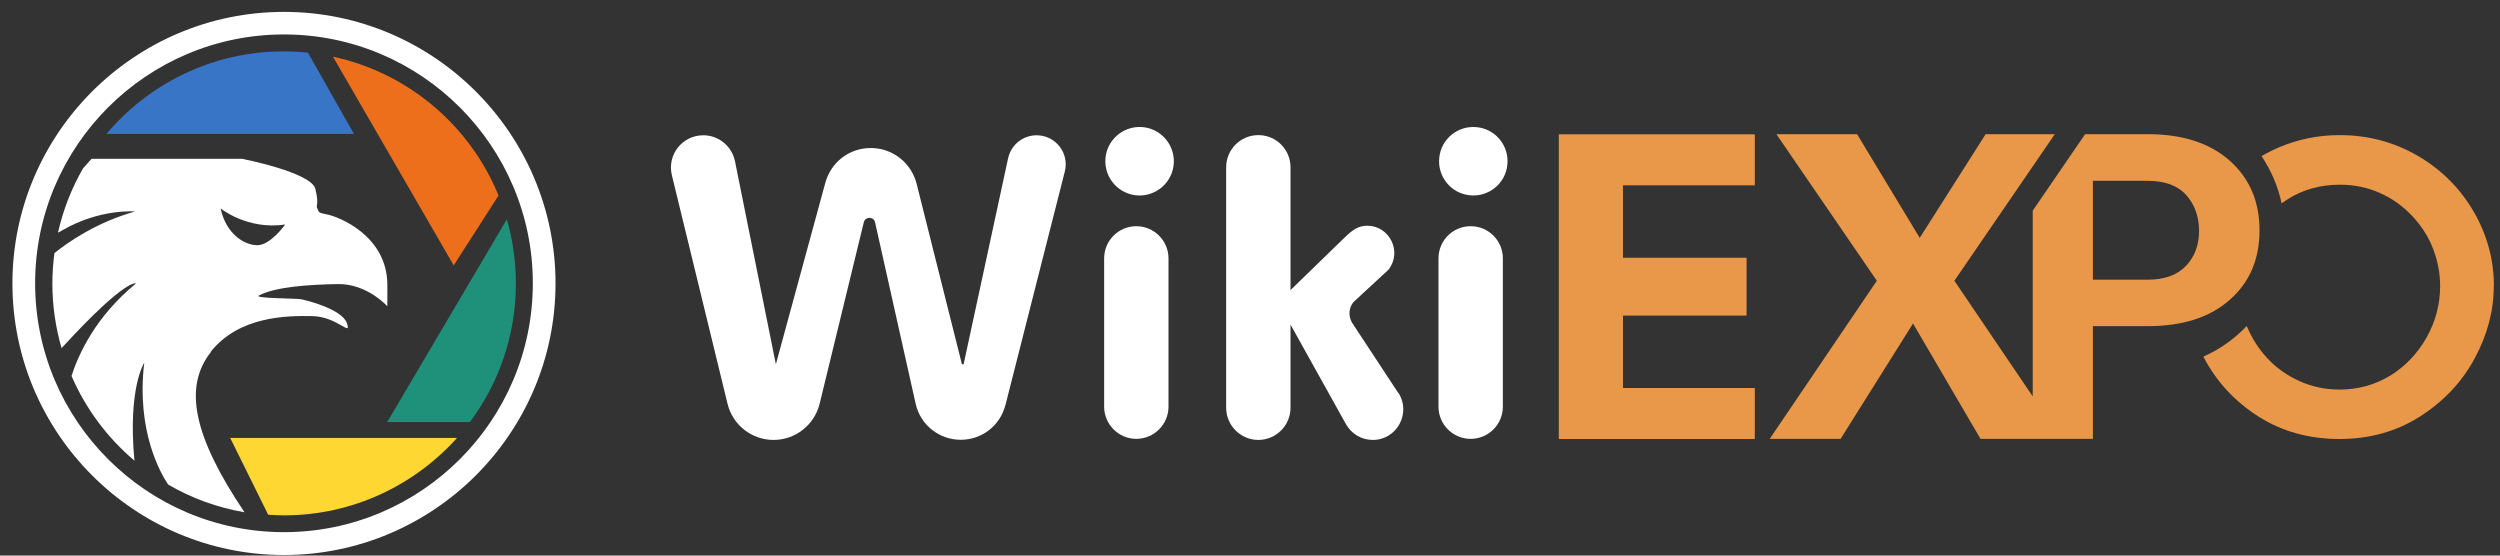 <svg width="135" height="30" viewBox="0 0 135 30" fill="none" xmlns="http://www.w3.org/2000/svg">
<rect x="0" y="0" width="135" height="30" fill="#333333" stroke="none"/>
<path fill-rule="evenodd" clip-rule="evenodd" d="M16.628 2.842C16.2 2.8 15.771 2.774 15.326 2.774C11.482 2.774 8.041 4.512 5.749 7.231H19.112L16.628 2.842Z" fill="#3975C7"/>
<path fill-rule="evenodd" clip-rule="evenodd" d="M26.918 10.547C25.374 6.778 22.041 3.933 17.979 3.06L24.501 14.332L26.927 10.547H26.918Z" fill="#ED6F1B"/>
<path fill-rule="evenodd" clip-rule="evenodd" d="M27.371 11.839L20.908 22.793H25.374C26.935 20.703 27.858 18.11 27.858 15.306C27.858 14.106 27.682 12.939 27.371 11.839Z" fill="#1F917A"/>
<path fill-rule="evenodd" clip-rule="evenodd" d="M14.487 27.796C14.764 27.813 15.049 27.829 15.335 27.829C19.045 27.829 22.377 26.209 24.677 23.649H12.431L14.487 27.804V27.796Z" fill="#FFD733"/>
<path fill-rule="evenodd" clip-rule="evenodd" d="M11.382 18.991C12.918 17.069 15.486 17.044 16.854 17.069C18.222 17.094 18.994 18.219 18.734 17.455C18.474 16.683 16.493 16.196 16.216 16.154C15.939 16.112 13.698 16.112 13.975 15.961C14.848 15.491 16.669 15.365 18.247 15.34C19.826 15.315 20.917 16.54 20.917 16.54V15.39C20.917 12.704 18.247 11.697 17.694 11.588C17.14 11.479 17.249 11.462 17.14 11.269C17.03 11.076 17.249 11.101 17.03 10.203C16.821 9.305 13.06 8.574 13.06 8.574H4.944L4.482 9.095C3.869 10.161 3.408 11.328 3.131 12.561C3.206 12.528 3.29 12.486 3.382 12.427C5.414 11.252 7.294 11.42 7.294 11.42C5.229 11.999 3.685 13.065 2.938 13.669C2.87 14.207 2.828 14.761 2.828 15.315C2.828 16.523 3.005 17.69 3.324 18.798C3.366 18.747 3.408 18.706 3.458 18.655C6.832 14.995 7.344 15.306 7.344 15.306C5.153 17.102 4.239 19.134 3.861 20.3C4.633 22.08 5.8 23.641 7.26 24.875C6.891 20.963 7.789 19.587 7.789 19.587C7.344 23.322 8.712 25.622 9.082 26.167C10.332 26.898 11.726 27.41 13.203 27.662C10.433 23.549 9.896 20.888 11.39 19.008L11.382 18.991ZM15.394 12.133C15.394 12.133 14.605 13.241 13.9 13.241C13.194 13.241 12.213 12.645 11.91 11.252C11.91 11.252 13.346 12.427 15.394 12.125V12.133Z" fill="white"/>
<path d="M15.335 29.97C7.252 29.97 0.671 23.389 0.671 15.306C0.671 7.223 7.252 0.642 15.335 0.642C23.418 0.642 29.998 7.223 29.998 15.306C29.998 23.389 23.418 29.97 15.335 29.97ZM15.335 1.86C7.923 1.86 1.897 7.886 1.897 15.298C1.897 22.709 7.923 28.736 15.335 28.736C22.747 28.736 28.773 22.709 28.773 15.298C28.773 7.886 22.747 1.86 15.335 1.86Z" fill="white"/>
<path fill-rule="evenodd" clip-rule="evenodd" d="M63.099 21.96V13.953C63.099 12.996 62.318 12.215 61.361 12.215C60.405 12.215 59.624 12.987 59.624 13.953V21.96C59.624 22.917 60.405 23.698 61.361 23.698C62.318 23.698 63.099 22.917 63.099 21.96Z" fill="white"/>
<path fill-rule="evenodd" clip-rule="evenodd" d="M81.154 21.96V13.953C81.154 12.996 80.381 12.215 79.416 12.215C78.451 12.215 77.679 12.987 77.679 13.953V21.96C77.679 22.917 78.451 23.698 79.416 23.698C80.381 23.698 81.154 22.917 81.154 21.96Z" fill="white"/>
<path fill-rule="evenodd" clip-rule="evenodd" d="M61.261 10.536C62.268 10.687 63.216 9.991 63.367 8.983C63.519 7.976 62.822 7.028 61.815 6.877C60.807 6.726 59.859 7.422 59.708 8.429C59.557 9.437 60.254 10.385 61.261 10.536Z" fill="white"/>
<path fill-rule="evenodd" clip-rule="evenodd" d="M79.366 10.545C80.381 10.654 81.296 9.915 81.397 8.9C81.506 7.884 80.767 6.969 79.752 6.868C78.736 6.759 77.821 7.498 77.721 8.513C77.612 9.529 78.35 10.444 79.366 10.545Z" fill="white"/>
<path fill-rule="evenodd" clip-rule="evenodd" d="M54.294 21.876L57.5 9.26C57.752 8.27 57.005 7.305 55.973 7.305C55.234 7.305 54.596 7.825 54.437 8.547L52.036 19.669H51.944L49.51 9.974C49.241 8.816 48.217 7.993 47.025 7.993C45.833 7.993 44.851 8.782 44.557 9.907L41.897 19.669L39.689 8.706C39.521 7.892 38.808 7.305 37.977 7.305C36.844 7.305 36.013 8.362 36.281 9.462L39.286 21.8C39.563 22.95 40.596 23.756 41.771 23.756C42.946 23.756 43.962 22.959 44.255 21.826L46.647 11.997C46.731 11.686 47.176 11.686 47.252 11.997L49.451 21.826C49.711 22.95 50.718 23.748 51.877 23.748C53.035 23.748 54.009 22.976 54.294 21.868V21.876Z" fill="white"/>
<path fill-rule="evenodd" clip-rule="evenodd" d="M75.496 21.205L73.029 17.453C72.802 17.1 72.819 16.638 73.087 16.311L74.968 14.574C75.74 13.617 75.051 12.19 73.826 12.19C73.347 12.19 73.037 12.416 72.626 12.811L69.688 15.665V9.034C69.688 8.077 68.916 7.296 67.95 7.296C66.985 7.296 66.213 8.077 66.213 9.034V22.019C66.213 22.976 66.994 23.756 67.95 23.756C68.907 23.756 69.688 22.976 69.688 22.019V17.528L72.684 22.909C72.978 23.429 73.524 23.756 74.128 23.756C75.438 23.756 76.218 22.304 75.513 21.213L75.496 21.205Z" fill="white"/>
<path fill-rule="evenodd" clip-rule="evenodd" d="M94.315 13.919H87.642V10.008H94.76V7.254H84.175V23.706H94.76V20.953H87.642V17.041H94.315V13.919ZM113.016 17.62V23.698H106.947L103.304 17.469L99.393 23.698H95.565L101.349 15.161L95.926 7.246H100.283L103.665 12.845L107.224 7.246H110.959L105.537 15.161L109.767 21.406V11.376L112.596 7.246H115.987C117.859 7.246 119.328 7.724 120.402 8.673C121.477 9.63 122.014 10.88 122.014 12.442C122.014 14.003 121.477 15.254 120.402 16.194C119.328 17.142 117.859 17.612 115.987 17.612H113.024L113.016 17.62ZM113.016 15.102H115.979C116.894 15.102 117.573 14.851 118.044 14.355C118.514 13.86 118.749 13.231 118.749 12.467C118.749 11.703 118.514 11.04 118.052 10.528C117.59 10.016 116.894 9.764 115.979 9.764H113.016V15.102ZM134.671 15.455C134.671 14.011 134.302 12.668 133.563 11.401C132.825 10.142 131.817 9.143 130.542 8.404C129.257 7.666 127.864 7.296 126.345 7.296C125.195 7.296 124.104 7.515 123.08 7.951C122.744 8.094 122.425 8.253 122.123 8.43C122.635 9.193 123.013 10.058 123.206 10.981C123.315 10.906 123.424 10.83 123.541 10.755C124.364 10.234 125.304 9.974 126.345 9.974C127.142 9.974 127.864 10.125 128.527 10.427C129.19 10.721 129.769 11.141 130.265 11.669C130.76 12.198 131.138 12.786 131.389 13.441C131.641 14.095 131.767 14.767 131.767 15.455C131.767 16.429 131.524 17.343 131.045 18.208C130.558 19.073 129.912 19.761 129.09 20.273C128.267 20.776 127.344 21.037 126.336 21.037C125.573 21.037 124.851 20.886 124.162 20.575C123.483 20.265 122.903 19.853 122.425 19.333C121.955 18.829 121.594 18.25 121.325 17.604C120.662 18.3 119.873 18.863 118.984 19.257L119.034 19.358C119.722 20.642 120.696 21.691 121.963 22.497C123.239 23.303 124.691 23.706 126.328 23.706C127.965 23.706 129.434 23.295 130.709 22.472C131.985 21.649 132.959 20.609 133.639 19.341C134.319 18.074 134.663 16.781 134.663 15.455H134.671Z" fill="#E99749"/>
</svg>
